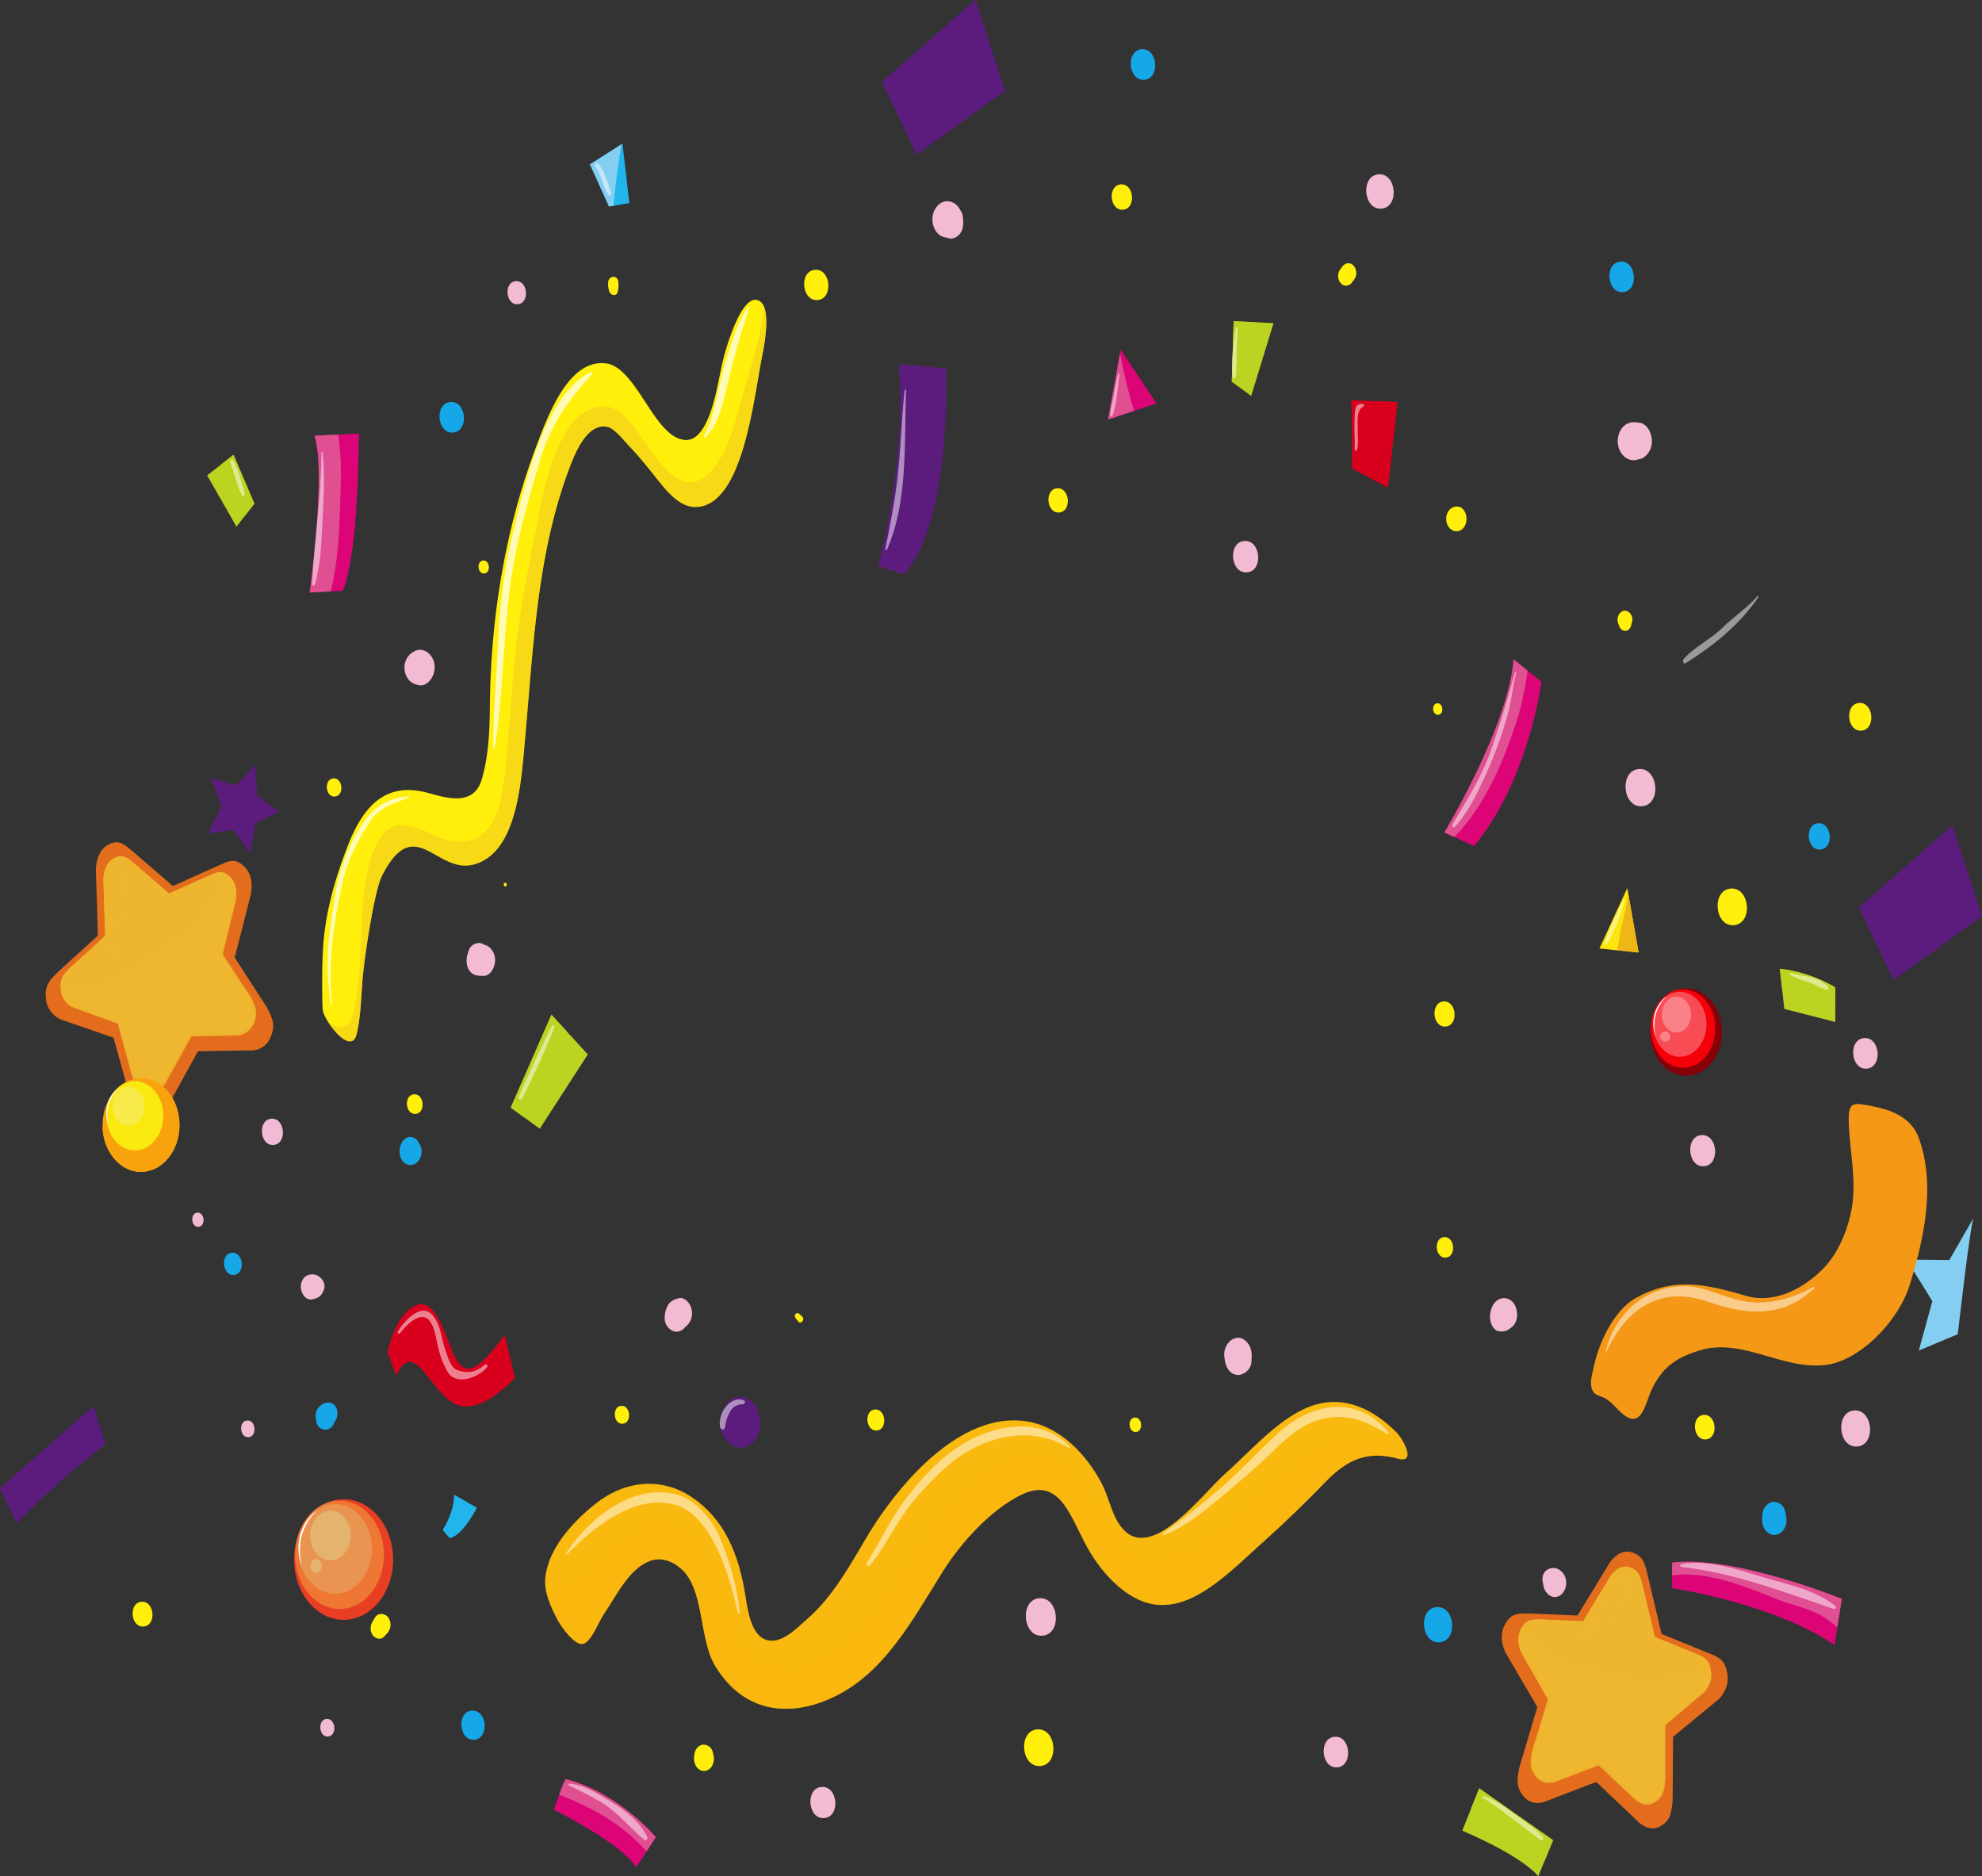 <svg xmlns="http://www.w3.org/2000/svg" viewBox="0 0 1121 1061"><rect x="0" y="0" width="1121" height="1061" fill="#333333" stroke="none"/><defs><style>.cls-1{isolation:isolate;}.cls-2{fill:#ffef0a;}.cls-3{fill:#f1c621;}.cls-20,.cls-23,.cls-24,.cls-3,.cls-41,.cls-5{opacity:0.5;}.cls-23,.cls-3,.cls-34,.cls-5{mix-blend-mode:multiply;}.cls-4,.cls-5{fill:#fab90e;}.cls-6{fill:#fae60a;}.cls-7{fill:#efb617;}.cls-15,.cls-8{fill:#bdd321;}.cls-9{fill:#dd0478;}.cls-10{fill:#df4f92;}.cls-10,.cls-12,.cls-14,.cls-15,.cls-18,.cls-28,.cls-30,.cls-31,.cls-32,.cls-38,.cls-42{mix-blend-mode:screen;}.cls-11,.cls-12{fill:#5b1c7e;}.cls-13,.cls-14{fill:#d9001e;}.cls-16,.cls-18{fill:#22b4ed;}.cls-17{fill:#84cef2;}.cls-19,.cls-21,.cls-24,.cls-38{fill:#fff;}.cls-19,.cls-31{opacity:0.7;}.cls-22,.cls-23{fill:#f59817;}.cls-25{fill:#15a7e7;}.cls-26{fill:#f3bad4;}.cls-27,.cls-28{fill:#e36d1d;}.cls-29,.cls-30,.cls-31{fill:#efb62f;}.cls-30{opacity:0.9;}.cls-32{fill:#f9ea4b;}.cls-33,.cls-34{fill:#f8a30e;}.cls-35{fill:#f9e90f;}.cls-36{fill:#870008;}.cls-37{fill:#f4000b;}.cls-38{opacity:0.3;}.cls-39{fill:#e73e24;}.cls-40{fill:#ee7734;}.cls-41,.cls-42{fill:#e4b46f;}.cls-41{mix-blend-mode:color-dodge;}</style></defs><title>Asset 1</title><g class="cls-1"><g id="Layer_2" data-name="Layer 2"><g id="Layer_2-2" data-name="Layer 2"><path class="cls-2" d="M429.163,170.019c-9.182-4.622-17.878,24.821-19.445,30.667-3.462,13-4.812,27.925-10.982,39.594-2.543,4.822-6.187,8.862-11.25,8.532-17.569-1.185-27.31-41.325-44.946-43.335-21.022-2.4-32.647,29.461-39.536,47.811-17.316,46.1-25.556,96.269-25.951,146.854-.109,13.755-.755,27.36-4.522,40.459-4.513,15.663-20.04,10.634-30.135,7.884-22.434-6.134-35.626,4.749-45.24,28.682-.057.127-.1.25-.144.379-7.195,18.413-12.9,37.549-14.254,58.027-.786,11.847-.562,29.222-.271,35.034.314,6.215,15.643,26.363,19.027,14.832,2.411-8.242,2.872-23.488,3.586-32.154.87-10.476,6.417-49.182,11.025-58.171,18.353-35.812,30.545-.951,51.487-6.155,24.948-6.187,27.18-46.9,29.349-70.972,4.77-53.107,6.89-107.125,26.175-156.086,3.6-9.146,10.352-23.07,20.824-20.377,3.92,1.011,9.519,8.285,12.538,11.406,4.306,4.454,8.243,9.364,12.2,14.267,6.343,7.849,14.16,19.171,24.01,19.493,27.592.94,33.652-62.379,38.318-85.116,1.342-6.548,5.023-26.112-.723-30.808A5.729,5.729,0,0,0,429.163,170.019Z"/><path class="cls-3" d="M421.542,218.089c-4.24,15.1-8.584,35.1-18.088,46.86-16.694,20.64-31.553-4.752-42.031-19.735-5-7.151-11.578-15.428-19.945-15.313-8.123.109-15.225,4.714-20.237,12.462-10.3,15.922-14.1,36.762-17.94,56.063-5.006,25.111-9.957,49.641-12.29,75.426-1.458,16.091-2.532,32.231-4.027,48.312-1.054,11.282-1.745,22.793-4.746,33.609-5.263,19.038-18.693,23.758-33.457,17.859-9.839-3.946-23.88-12.976-32.676-1.228-5.7,7.625-8.14,17.972-9.634,27.914-3.462,23.264-1.008,48.144-6.245,70.836-2.943,12.8-9.424,11.226-15.224,5.815,4.568,7.8,13.951,17.189,16.512,8.47,2.411-8.242,2.872-23.488,3.586-32.154.87-10.476,6.417-49.182,11.025-58.171,18.353-35.812,30.545-.951,51.487-6.155,24.948-6.187,27.18-46.9,29.349-70.972,4.77-53.107,6.89-107.125,26.175-156.086,3.6-9.146,10.352-23.07,20.824-20.377,3.92,1.011,9.519,8.285,12.538,11.406,4.306,4.454,8.243,9.364,12.2,14.267,6.343,7.849,14.16,19.171,24.01,19.493,27.592.94,33.652-62.379,38.318-85.116,1.152-5.594,3.969-20.626,1.21-27.844C430.7,188.867,425.407,204.38,421.542,218.089Z"/><path class="cls-4" d="M789.753,809.922c-13.177-13.11-28.839-20.483-45.746-15.558C724.983,799.905,708.09,820,692.719,833.63c-12.405,11.006-40.182,48.449-56.8,31.9-6.976-6.937-8.33-18.3-13-27-8.791-16.378-22.411-29.958-38.4-33.935-37.748-9.393-74.931,31.712-95.087,65.963-9.415,16.042-19.081,32.919-32.379,44.556-6.267,5.471-14.8,14.692-23.206,12.4-8.767-2.4-10.763-15.73-12.177-24.75-3.745-23.912-11.87-43.371-29.888-55.751-17.618-12.107-38.538-9.757-55.145,3.535-11.584,9.273-26.5,24.368-28.234,41.862-.827,8.264,3.436,16.919,7.134,23.948,2.048,3.893,9.516,14.123,14.009,13.324,4.77-.828,8.848-12.23,11.752-16.5,7.315-10.753,14.049-25.329,25.564-30.169,6.3-2.651,12.616-.68,18.036,3.865,13.782,11.518,10.162,39.884,19.767,55.523,16.835,27.433,43.851,28.85,68.313,16.568,27.405-13.769,42.848-42.336,59.991-69.86,10.8-17.34,27.858-35.577,44.517-43.735,22.137-10.83,27.742,12.338,37.811,30.246,8.223,14.632,22.025,29.047,36.778,31.572,15.625,2.694,30.1-7.043,42.541-17.417,6.926-5.78,13.5-12.135,20.256-18.167,11.973-10.7,23.474-21.885,34.787-33.572,13.094-13.523,24.675-17.571,41.115-13.13C801.392,827.773,793.445,813.59,789.753,809.922Z"/><path class="cls-5" d="M780.755,814.874c-19.055-5.843-38.067,6.341-53.652,18.6-16.089,12.661-30.738,28.921-47.527,40.137-14.582,9.729-31.938,14-46.043.484-12.413-11.9-18.609-30.836-30.988-42.585-18.589-17.641-42.077-4.749-57.057,12.809-6.18,7.245-12.022,14.933-17.793,22.67-2.489,3.57-4.972,7.141-7.432,10.655-19.032,27.174-46.679,72.175-80.565,66.816-17.431-2.757-26.774-19.882-32.154-38.828-3.339-11.771-6.164-25.687-14.05-34.371-11.426-12.591-24.315-12.591-37-2.644-8.883,6.972-16.607,15.7-25.136,23.245-5.319,4.7-11.262,9.435-18.076,9.028a10.107,10.107,0,0,1-4.409-1.242c1.172,5.914,4.046,11.722,6.673,16.709,2.048,3.893,9.516,14.123,14.009,13.324,4.77-.828,8.848-12.23,11.752-16.5,7.315-10.753,14.049-25.329,25.564-30.169,6.3-2.651,12.616-.68,18.036,3.865,13.782,11.518,10.162,39.884,19.767,55.523,16.835,27.433,43.851,28.85,68.313,16.568,27.405-13.769,42.848-42.336,59.991-69.86,10.8-17.34,27.858-35.577,44.517-43.735,22.137-10.83,27.742,12.338,37.811,30.246,8.223,14.632,22.025,29.047,36.778,31.572,15.625,2.694,30.1-7.043,42.541-17.417,6.926-5.78,13.5-12.135,20.256-18.167,11.973-10.7,23.474-21.885,34.787-33.572,13.094-13.523,24.675-17.571,41.115-13.13,2.134.582,3.494.441,4.306-.141C790.951,820.24,786.2,816.536,780.755,814.874Z"/><polygon class="cls-6" points="920.373 502.244 904.633 536.397 926.785 538.67 920.373 502.244"/><path class="cls-7" d="M921.01,505.9c-.219.838-.478,1.673-.7,2.522a110.753,110.753,0,0,1-3.22,15.4c-.824,4.518-1.587,9.063-2.33,13.605l12.025,1.238Z"/><path class="cls-8" d="M1006.67,547.845l2.52,22.73,28.831,7.372-.057-19.566A80.456,80.456,0,0,0,1006.67,547.845Z"/><path class="cls-9" d="M816.876,470.784s36.475-60.285,39.177-97.942l15.794,12.8s-6.9,54.744-38.059,92.839Z"/><path class="cls-10" d="M851.254,426.123c6.377-16.561,10.133-27.619,12.748-46.842l-7.949-6.439c-2.7,37.657-39.177,97.942-39.177,97.942l5.648,2.567C834.292,461.6,844.693,443.168,851.254,426.123Z"/><polygon class="cls-11" points="498.913 46.407 518.417 87.449 568.49 51.311 551.689 0 498.913 46.407"/><path class="cls-12" d="M539.987,36.5c6.147-5.184,12.428-10.122,18.7-15.095L551.689,0,498.913,46.407l9.343,19.662C518.7,55.989,529.051,45.759,539.987,36.5Z"/><polygon class="cls-11" points="1051.423 513.288 1070.927 554.33 1121 518.191 1104.2 466.881 1051.423 513.288"/><path class="cls-12" d="M1092.5,503.384c6.147-5.184,12.429-10.122,18.7-15.1l-7-21.408-52.777,46.407,9.343,19.662C1071.21,522.87,1081.561,512.639,1092.5,503.384Z"/><path class="cls-12" d="M41.075,831.7c6.146-5.184,12.428-10.122,18.7-15.1l-7-21.409L0,841.606l9.343,19.661C19.787,851.188,30.139,840.957,41.075,831.7Z"/><path class="cls-13" d="M764.26,226.457c.565,2.189.539,38.531.539,38.531l20.288,10.8,5.377-48.477Z"/><path class="cls-14" d="M764.81,263.9q5.678-8.953,11.374-17.9c3.808-6,7.305-12.732,11.282-18.785l-23.206-.758C764.77,228.421,764.8,257.847,764.81,263.9Z"/><polygon class="cls-8" points="697.736 181.628 696.693 215.813 707.658 223.939 720.291 182.747 697.736 181.628"/><path class="cls-15" d="M1016.267,559.306A52.4,52.4,0,0,1,1038,569.5l-.034-11.121a80.456,80.456,0,0,0-31.294-10.536l1.2,10.806A28.477,28.477,0,0,1,1016.267,559.306Z"/><path class="cls-15" d="M710.049,182.245l-12.313-.617-1.043,34.185,3.486,2.578C703.1,206.207,706.547,194.216,710.049,182.245Z"/><polygon class="cls-9" points="633.859 197.839 626.71 237.203 654.069 228.165 633.859 197.839"/><path class="cls-10" d="M633.507,199.718l-6.8,37.485,14.732-4.868A274.006,274.006,0,0,1,633.507,199.718Z"/><path class="cls-11" d="M508.363,205.972l26.742,2.395s3.609,86.755-23.914,116.531l-14.4-5.065S513.279,261.081,508.363,205.972Z"/><path class="cls-12" d="M505.039,322.737c11.451-36.6,15.25-76.089,15.452-115.675l-12.128-1.09c4.916,55.109-11.573,113.861-11.573,113.861Z"/><polygon class="cls-16" points="333.69 92.952 352.077 81.252 355.925 114.844 344.461 116.79 333.69 92.952"/><path class="cls-17" d="M346.967,116.366c1.017-11.641,2.618-23.207,4.542-34.75L333.69,92.952l10.771,23.838Z"/><path class="cls-9" d="M177.888,246.4l25.043-1.2s.245,67.65-9.13,88.925l-18.655.947S184.633,266.931,177.888,246.4Z"/><path class="cls-10" d="M187.061,334.466c3.747-15.145,4.79-31.229,5.256-47.025.384-12.9,1.3-28.265-1.109-41.68l-13.32.642c6.745,20.528-2.742,88.673-2.742,88.673Z"/><polygon class="cls-8" points="132.063 257.219 117.173 268.842 133.734 297.84 143.878 284.817 132.063 257.219"/><path class="cls-15" d="M139.137,290.9l4.741-6.082-11.815-27.6-6.808,5.324C130.6,271.255,134.978,281.054,139.137,290.9Z"/><polygon class="cls-8" points="311.909 573.861 332.451 596.29 305.296 638.299 288.879 626.382 311.909 573.861"/><path class="cls-15" d="M304.45,615.664C310.037,605,314.622,593.583,320.279,583l-8.37-9.137-23.03,52.521,7.61,5.527C299.127,626.361,301.731,620.841,304.45,615.664Z"/><path class="cls-16" d="M256.9,845.415l12.831,7.225s-7.842,15.775-15.44,17.213l-3.837-4.679S256.926,855.635,256.9,845.415Z"/><path class="cls-18" d="M256.4,863.3c2.592-3.9,6.4-8.663,7.541-13.924l-7.034-3.956c.023,10.22-6.446,19.759-6.446,19.759l2.569,3.122C254.219,866.634,255.325,864.9,256.4,863.3Z"/><path class="cls-13" d="M285.463,754.83l5.781,24.383s-20.208,22.818-34.779,14.26-21.982-36.623-32.442-15.692l-4.712-12.794s3.37-18.939,13.83-25.561,15.663,6.426,22.023,23.19S268.421,778.574,285.463,754.83Z"/><path class="cls-14" d="M243.366,763.2c9.188,16.483,21.919,25.237,33.554,6.123a87.615,87.615,0,0,0,5.185-9.946c-14.617,19.2-21.028,18.848-26.941,3.24-6.36-16.764-11.562-29.8-22.023-23.19s-13.83,25.561-13.83,25.561l.19.533C226.37,755.42,234.593,747.458,243.366,763.2Z"/><path class="cls-9" d="M320.132,1006.168c-1.034-.28-6.834,17.319-6.834,17.319s37.315,18.272,46.532,32.47l11.106-17.011S350.026,1013.982,320.132,1006.168Z"/><path class="cls-10" d="M365.66,1047.027l5.276-8.081s-20.91-24.964-50.8-32.778c-.527-.147-2.3,4.384-3.908,8.859C333.468,1021.4,352.249,1031.476,365.66,1047.027Z"/><path class="cls-8" d="M827.043,1035.278s32.319,13.377,43.01,25.722l8.338-20.321-41.751-29.32Z"/><path class="cls-15" d="M859.275,1039.066c4.424,3.577,10.047,7.975,14.344,13.243l4.772-11.63-41.751-29.32-4.79,11.959C841.326,1027.5,850.96,1032.346,859.275,1039.066Z"/><path class="cls-9" d="M945.722,898.149s57.253,8.453,91.89,32.172l4.084-26.153s-61.3-24.8-95.977-20.469Z"/><path class="cls-10" d="M1004.853,904.287c8.888,3.591,19.585,5.366,27.822,10.942a68.625,68.625,0,0,1,6.507,5.051l2.514-16.112s-61.3-24.8-95.977-20.469v7.232C964.985,888.189,987.036,897.1,1004.853,904.287Z"/><path class="cls-11" d="M429.266,800.193l-.472-1.761c-1.475-5.513-6.573-8.894-11.152-8.34-4.873.589-8.652,5.12-9.58,10.879-.092.617-.2,1.235-.291,1.838-1.4,8.747,5.044,16.744,12.164,15.874a10.854,10.854,0,0,0,7.545-4.938C430.124,809.823,430.516,804.892,429.266,800.193Z"/><path class="cls-12" d="M425.453,792.912a9.941,9.941,0,0,0-7.811-2.82c-4.873.589-8.652,5.12-9.58,10.879-.092.617-.2,1.235-.291,1.838a15.015,15.015,0,0,0,2.319,10.732C415.061,806.471,420.139,799.54,425.453,792.912Z"/><polygon class="cls-11" points="133.596 444.277 144.342 432.591 145.419 450.085 157.87 458.919 144.538 465.576 141.482 482.709 132.173 469.339 117.841 471.107 125.41 456.173 119.598 440.124 133.596 444.277"/><path class="cls-12" d="M131.513,469.416c.936-2.932,1.87-5.85,2.814-8.7,3.025-9.1,7.132-17.957,10.081-27.1l-.066-1.024L133.6,444.277l-14-4.153,5.812,16.049-7.569,14.934Z"/><path class="cls-17" d="M1107.276,754.518c.613-4.5,6.457-56.824,8.8-65.529l-13.537,23.569-24.185-.246,14.556,23.52-7.653,27.917Z"/><path class="cls-19" d="M423.3,173.614c-6.53,8.372-10.072,22-13.379,32.642-4.107,13.208-5.3,28.2-11.8,40.147-.323.593.224,1.469.743.961,7.575-7.341,9.931-18.662,12.523-29.52a438.993,438.993,0,0,1,12.46-43.809C424,173.6,423.558,173.291,423.3,173.614Z"/><path class="cls-19" d="M334.576,210.38C321.7,215.7,311.9,232.89,306.12,247.031c-7.362,18-12,37.709-16.624,56.953-4.767,19.883-6.936,40.428-7.909,61.058-.911,19.381-2.662,38.519-2.567,57.984,0,.565.706.555.792.032,5.7-34.876,4.418-70.958,10.965-105.669,3.687-19.553,9.139-38.6,14.779-57.416,6.134-20.5,16.411-34.175,29.516-48.505C335.492,211.005,335.153,210.138,334.576,210.38Z"/><path class="cls-19" d="M231.085,450.242c-8.289,1.091-15.173,3.132-21.567,9.993-6.858,7.358-12.362,19.2-15.9,29.327-4.147,11.9-5.368,25.262-7.085,37.885a131.844,131.844,0,0,0,.7,40.484c.081.438.636.4.582-.067-2.6-22.818,1.042-46.681,5.956-68.685,2.892-12.928,8.255-22.973,14.8-33.582,5.628-9.108,14.338-11.24,22.676-14.537C231.618,450.912,231.459,450.193,231.085,450.242Z"/><g class="cls-20"><path class="cls-21" d="M785.228,809.823c-17.134-20.594-42.359-16.855-60.887-.546-10.821,9.511-20.821,20.53-31.605,30.182a421.335,421.335,0,0,1-35.225,27.792c-.443.315-.023,1.066.406.9,10.53-3.738,19.925-11,28.935-18.4,10.345-8.509,20.6-17.087,30.438-26.473,10.449-9.981,19.669-19.149,33.387-21.436,12.834-2.139,22.693,2.308,33.952,9.154C785.243,811.367,785.663,810.35,785.228,809.823Z"/><path class="cls-21" d="M604.993,818.037c-17.626-18.84-46.817-11.384-65.184,1.663-10.888,7.751-20.009,17.971-28.48,29.25-8.015,10.662-13.658,23.3-20.965,34.6-.9,1.389.717,2.9,1.708,1.691,6.668-8.137,11.8-17.978,17.664-26.957,6.907-10.55,15.574-19.57,24.329-27.679,19.335-17.844,48.117-25.736,70.459-11.651C604.985,819.251,605.356,818.437,604.993,818.037Z"/><path class="cls-21" d="M488.489,887.452c-.069.007-.063.147.015.141S488.57,887.445,488.489,887.452Z"/><path class="cls-21" d="M406.956,869.06c-4.424-10.395-13.609-20.706-23.079-23.526-24.119-7.183-49.041,10.88-63.777,32.806-.305.443.208,1.137.582.744,16.349-16.61,37.835-33.585,60.26-28.331,20.9,4.9,31.685,39.365,36.288,61.25.164.764,1.178.435,1.109-.323C417.057,897.342,412.354,881.792,406.956,869.06Z"/></g><path class="cls-22" d="M1066.576,627.518a86.268,86.268,0,0,0-13.056-2.9c-6.086-.975-8,.449-7.9,8.537.228,17.76,5.179,35.57,1.118,53.2-2.886,12.486-8.165,23.99-16.616,32.141-11.786,11.356-27.474,18.679-42.547,14.33-22.169-6.4-40.4-10.9-62.137,1.1-8.033,4.433-14.2,13.279-18.439,22.446a78.055,78.055,0,0,0-5.5,16.316c-.758,3.556-2.117,7.709-1.469,11.434.916,5.373,4.68,4.833,8.09,6.818,4.571,2.665,7.794,8.151,12.512,10.563,7.028,3.592,9.47-5.19,11.855-11.517a45.176,45.176,0,0,1,8.015-14.205c5.844-6.712,13.4-9.876,21.066-12.2,23.946-7.211,46.979,11.357,71.225,8.263,18.983-2.427,40.876-24.312,47.471-45.748,7.9-25.694,14.71-56.824,4.707-83.114C1081.688,634.4,1074.3,630.022,1066.576,627.518Z"/><path class="cls-23" d="M1084.963,642.992c-3.275-8.593-10.66-12.97-18.387-15.474-.447-.14-.9-.259-1.346-.385,28.538,30.961,14.661,111.915-22.048,127.255-18.441,7.7-34.954.442-53.024-5.141-10.919-3.367-22.984-6.25-33.923-1.277-11.53,5.254-16.694,14.043-22.984,25.792-.853,1.859-1.674,3.739-2.454,5.661a106.282,106.282,0,0,1-5.392,12.24,22.727,22.727,0,0,1-7.2,8.27,15.388,15.388,0,0,0,2.417,1.578c7.028,3.592,9.47-5.19,11.855-11.517a45.176,45.176,0,0,1,8.015-14.205c5.844-6.712,13.4-9.876,21.066-12.2,23.946-7.211,46.979,11.357,71.225,8.263,18.983-2.427,40.876-24.312,47.471-45.748C1088.154,700.412,1094.966,669.282,1084.963,642.992Z"/><path class="cls-24" d="M1025.688,727.768c-12.35,6.854-26.308,10.5-39.813,8.032-11.267-2.076-22.561-8.7-33.981-8.445-19.634.435-37.944,13.411-43.813,37.085a.239.239,0,0,0,.446.169c6.247-13.216,14.055-23.359,26.193-28.5,11.273-4.8,21.826-3.213,33.033.6,20.317,6.888,40.942,8.628,58.295-8.116C1026.379,728.267,1026.1,727.551,1025.688,727.768Z"/><path class="cls-24" d="M182.551,256.058c-.064-.638-.8-.519-.8.1-.063,24.848-3.917,49.241-5.234,73.942-.049,1.021,1.184,1.68,1.515.572,3.506-11.735,3.727-24.414,4.4-36.756C183.118,281.394,183.841,268.516,182.551,256.058Z"/><path class="cls-24" d="M511.637,220.706c-1.641,15.4-2.1,30.919-3.672,46.316-1.515,14.716-4.269,28.878-7.223,43.188a.542.542,0,0,0,1.013.386c11.812-27.146,9.626-59.806,10.683-89.729C512.464,220.257,511.709,220.057,511.637,220.706Z"/><path class="cls-24" d="M632.373,211.629c-.913,3.893-1.769,7.8-2.4,11.763-.608,3.862-2.04,7.453-2.04,11.437a.635.635,0,0,0,1.239.249c2.618-7.246,2.716-15.628,4.041-23.267C633.323,211.138,632.522,211.005,632.373,211.629Z"/><path class="cls-24" d="M699.044,185.325c-1.383,8.95-2.791,18.637-1.864,27.781a.8.8,0,1,0,1.6.073c1.031-5.162.481-10.851.7-16.137.158-3.917.513-7.758.507-11.682A.469.469,0,1,0,699.044,185.325Z"/><path class="cls-24" d="M770.844,228.429c-3.922-.2-4.4,2.111-4.622,6.39-.334,6.484.118,12.962.008,19.426a.614.614,0,0,0,1.2.242c1.042-2.869.437-7.267.512-10.283.116-4.573-1.114-12.2,3.039-14.152C771.573,229.775,771.568,228.463,770.844,228.429Z"/><path class="cls-24" d="M856.87,380.239c-4.17,15.077-8.634,29.821-13.741,44.481-5.253,15.131-13.851,28.185-21.59,41.449-.524.905.38,2.286,1.152,1.494,8.86-9.287,15.144-23.927,20.611-36.3a231.567,231.567,0,0,0,8.744-24.874c2.566-8.287,3.347-17.388,5.507-25.872C857.7,380.063,857.017,379.667,856.87,380.239Z"/><path class="cls-24" d="M994.089,337.068c-5.979,6.8-13.367,11.518-19.712,17.8-6.846,6.765-15.651,10.588-22.1,17.774-.865.968-.156,3.178,1.077,2.4,15.006-9.3,30.357-21.443,41.2-37.38C994.789,337.317,994.38,336.749,994.089,337.068Z"/><path class="cls-24" d="M918.34,508.732c-3.816,7.962-7.742,15.7-10.677,24.228-.32.926.613,1.529,1.149.877,2.373-2.855,3.69-7.1,5.28-10.6,2.024-4.465,3.257-9.452,5-14.092C919.322,508.55,918.6,508.178,918.34,508.732Z"/><path class="cls-24" d="M1033.9,558.051c-6.006-6.45-14.059-5.535-21.325-7.863-.458-.148-.628.7-.237.94a35.815,35.815,0,0,0,9.83,4.015c3.88.909,7.3,3.939,11.124,4.521C1034.044,559.776,1034.47,558.668,1033.9,558.051Z"/><path class="cls-24" d="M312,580.4c-6.461,13.075-12.745,26.311-18.572,39.814-.527,1.221,1.092,2.469,1.7,1.284a420.874,420.874,0,0,0,18.332-40.27C313.92,580.052,312.514,579.35,312,580.4Z"/><path class="cls-24" d="M274.337,771.693c-5.274,4.412-9.977,5.254-15.953,3-3.474-1.291-5.3-7.765-6.573-11.489-2.293-6.783-2.417-13.124-6.619-18.813-6.276-8.516-16.3,2.146-20.063,8.473-.553.926.478,1.936,1.106,1.109,3.416-4.384,13.37-15.523,18.367-4.286,1.489,3.339,1.978,6.7,2.768,10.367a54.489,54.489,0,0,0,5.466,15.243c5.058,8.943,17.518,3.633,22.512-1.881C276.16,772.514,275.27,770.908,274.337,771.693Z"/><path class="cls-24" d="M420.821,792.056c-6.8-3.311-15.011,6.453-13.577,14.842.326,1.845,2.552,2.175,2.857.12a22.483,22.483,0,0,1,3.053-9.077c1.734-2.9,4.566-3.788,7.4-3.914C421.392,793.992,421.591,792.428,420.821,792.056Z"/><path class="cls-24" d="M1038,908.264c-11.541-9.4-27.23-12.247-40.479-16.238-14.455-4.342-31.7-10.339-46.639-7.435-.662.133-.78,1.437-.04,1.508,29.822,3.387,57.858,14.077,86.521,23.849C1038.122,910.207,1038.64,908.783,1038,908.264Z"/><path class="cls-24" d="M872.585,1038.736c-4.309-4.763-10.015-8.368-14.977-12-6.086-4.441-11.962-9.175-18.955-11.175-.466-.126-.631.681-.236.94,11.61,7.148,21.959,16.288,33.166,24.186C872.568,1041.381,873.348,1039.571,872.585,1038.736Z"/><path class="cls-24" d="M366.109,1039.066c-3.531-8.088-12.056-14.836-18.58-18.89-7.661-4.742-16.72-10.816-25.484-11.483-.464-.035-.746.772-.262,1.01,6.843,3.374,13.767,6.5,20.253,10.8,8.359,5.548,14.715,13.579,22.437,20A1.121,1.121,0,0,0,366.109,1039.066Z"/><path class="cls-24" d="M338.139,92.384c-.832-.926-2.2.617-1.443,1.655,3.431,4.668,4.266,11.2,7.281,16.154.611,1.017,1.942.126,1.579-1.052C343.8,103.361,341.985,96.652,338.139,92.384Z"/><path class="cls-24" d="M138.452,278.711c-1.809-6.232-3.468-12.78-6.475-18.342-.616-1.144-2.218-.106-1.74,1.157,2.287,6.033,3.7,12.6,6.406,18.378C137.254,281.184,138.82,280,138.452,278.711Z"/><path class="cls-25" d="M645.74,27.837c-9.188.68-7.725,17.974,1.44,17.29C656.368,44.447,654.913,27.153,645.74,27.837Z"/><path class="cls-25" d="M916.485,147.924c-9.191.677-7.728,17.964,1.432,17.29C927.1,164.534,925.653,147.243,916.485,147.924Z"/><path class="cls-25" d="M266.863,967.392c-8.756.653-7.365,17.123,1.362,16.47C276.981,983.217,275.6,966.74,266.863,967.392Z"/><path class="cls-25" d="M237.98,648.457c-1.146-2.638-2.341-4.791-4.957-5.374-2.961-.652-5.561,1.7-6.572,4.959-1.432,4.546.458,9.821,4.634,10.691a5.783,5.783,0,0,0,5.907-2.7C238.28,654.117,238.988,650.785,237.98,648.457Z"/><path class="cls-25" d="M131.205,708.43c-6.676.5-5.622,13.068,1.028,12.577C138.924,720.5,137.861,707.946,131.205,708.43Z"/><path class="cls-25" d="M88.163,497.762c-8.5.628-7.148,16.61,1.319,15.986C97.991,513.116,96.643,497.13,88.163,497.762Z"/><path class="cls-25" d="M186.7,793.333c-2.742-.463-4.873.645-6.789,2.974-1.76,2.139-1.477,5.4-.959,8.031a5.447,5.447,0,0,0,5.634,4.223,5.829,5.829,0,0,0,4.507-4.37C192.05,800.978,191.249,794.111,186.7,793.333Z"/><path class="cls-25" d="M812.541,908.853c-10.59.779-8.911,20.682,1.642,19.9C824.765,927.971,823.089,908.068,812.541,908.853Z"/><path class="cls-25" d="M1028.329,465.566c-7.889.585-6.642,15.424,1.233,14.842C1037.454,479.819,1036.2,464.98,1028.329,465.566Z"/><path class="cls-25" d="M1010.034,856.476c-.138-.666-.27-1.332-.415-1.992a6.6,6.6,0,0,0-6.872-5.134c-2.851.351-5.544,3.142-5.913,6.7-.066.687-.135,1.374-.2,2.062-.565,5.45,2.911,10.465,7.583,9.89a6.74,6.74,0,0,0,4.7-3.079C1010.645,862.354,1010.65,859.528,1010.034,856.476Z"/><path class="cls-25" d="M254.8,227.355c-9.2.681-7.739,17.968,1.417,17.291C265.4,243.962,263.954,226.668,254.8,227.355Z"/><path class="cls-26" d="M543.078,118.709c-.13-.232-.142-.214,0,0Z"/><path class="cls-26" d="M544.584,123.331A7.181,7.181,0,0,0,543.265,119a1.6,1.6,0,0,1-.187-.287,10.568,10.568,0,0,1,.659,1.669c-1.342-4.279-5.017-6.993-8.744-6.537-3.747.456-6.872,4.005-7.5,8.522-.64,4.566,1.374,9.193,4.821,11.111a7.079,7.079,0,0,0,3.1.877,5.984,5.984,0,0,0,3.061.5,6.848,6.848,0,0,0,4.77-3.122c1.313-1.943,1.5-3.9,1.564-6.3A9.98,9.98,0,0,0,544.584,123.331Z"/><path class="cls-26" d="M779.7,98.581c-10.323.768-8.689,20.173,1.6,19.416C791.628,117.229,789.986,97.816,779.7,98.581Z"/><path class="cls-26" d="M703.779,305.931c-9.456.7-7.961,18.476,1.46,17.775C714.7,323.018,713.2,305.229,703.779,305.931Z"/><path class="cls-26" d="M927.136,239.017a22.289,22.289,0,0,0-2.961-.207,7.039,7.039,0,0,0-3.26.589c-.109.046-.21.056-.32.1s-.2.12-.3.169c-.078.049-.159.091-.228.133a9.3,9.3,0,0,0-4.372,5.524,11.994,11.994,0,0,0-.608,2.374,12.857,12.857,0,0,0,0,3.227,6.271,6.271,0,0,0,.087.684c.046.312.115.6.19.908.069.284.1.586.193.863.046.161.123.287.178.445.035.084.075.151.1.228a9.749,9.749,0,0,0,3.208,4.423,2.8,2.8,0,0,0,.3.207,7.583,7.583,0,0,0,.945.6,8.056,8.056,0,0,0,2,.8,7.535,7.535,0,0,0,4.248-.288,7.643,7.643,0,0,0,4.211-1.95,11.09,11.09,0,0,0,3.436-6.72C934.93,245.757,931.814,239.631,927.136,239.017Z"/><path class="cls-26" d="M926.949,434.912c-11.187.825-9.41,21.871,1.737,21.044C939.872,455.121,938.1,434.078,926.949,434.912Z"/><path class="cls-26" d="M962.3,641.919c-9.37.7-7.886,18.308,1.445,17.62C973.116,658.845,971.63,641.231,962.3,641.919Z"/><path class="cls-26" d="M1048.7,797.639c-10.85.807-9.127,21.2,1.682,20.4C1061.218,817.231,1059.5,796.84,1048.7,797.639Z"/><path class="cls-26" d="M884.615,890.532c-2.5-4.041-6.679-5-10.2-2.343-1.881,1.41-2.523,4.91-1.627,7.407.233,4.244,3.513,7.983,7.2,7.526C884.843,902.526,887.605,895.372,884.615,890.532Z"/><path class="cls-26" d="M855.344,736.116c-3.715-3.7-9.519-2.077-11.515,3.262a12.826,12.826,0,0,0-.956,6.986c.533,3.03,2.1,6.124,4.939,6.46a8.2,8.2,0,0,0,4.344-.372,14.583,14.583,0,0,0,2.86-1.928C859.18,747.416,858.867,739.609,855.344,736.116Z"/><path class="cls-26" d="M703.465,757.5a.331.331,0,0,1-.1-.063c-2.275-1.6-5.59-.884-7.609.926l-.118.105a10.352,10.352,0,0,0-3.174,8.628q.15,1.072.308,2.146c.573,4.1,2.773,7.491,6.282,8.207,3.709.772,8.577-2.511,8.784-7.569.029-.715.055-1.424.081-2.132C708.1,763.093,706.838,759.867,703.465,757.5Z"/><path class="cls-26" d="M273.781,534.286a4.966,4.966,0,0,0-1.981-.926,6.107,6.107,0,0,0-6.752,4.346c-.2.634-.414,1.28-.61,1.918-1.351,4.174-.236,9.627,3.491,11.412,1.843.891,3.652.807,5.576.828,3.968.081,6.872-5.3,6.5-9.687C279.685,538.211,277,534.8,273.781,534.286Z"/><path class="cls-26" d="M234.674,368.149A10.281,10.281,0,0,0,228.81,378.5a10.548,10.548,0,0,0,2.9,6.5,10,10,0,0,0,4.551,2.35c5.236,1.627,10.052-4.784,9.548-10.866C245.279,370.022,239.657,365.785,234.674,368.149Z"/><path class="cls-26" d="M391.4,741.84c-.343-4.2-3.934-8.656-7.667-7.632-2.273.631-4.729,1.557-6.051,4.139a14.582,14.582,0,0,0-1.74,7.392,7.7,7.7,0,0,0,5.57,7.268,6.081,6.081,0,0,0,6.112-2.673C390.087,748.777,391.685,745.2,391.4,741.84Z"/><path class="cls-26" d="M184.731,972.085c-5.3.386-4.459,10.332.806,9.953C190.831,981.653,189.99,971.685,184.731,972.085Z"/><path class="cls-26" d="M464.687,1010.545c-9.366.688-7.886,18.308,1.446,17.606C475.511,1027.457,474.025,1009.844,464.687,1010.545Z"/><path class="cls-26" d="M587.822,903.831c-11.279.827-9.479,22.039,1.742,21.2C600.846,924.2,599.066,902.989,587.822,903.831Z"/><path class="cls-26" d="M754.868,982.172c-9.2.68-7.733,17.978,1.426,17.3C765.482,998.775,764.03,981.491,754.868,982.172Z"/><path class="cls-26" d="M1054.355,587.052c-9.2.681-7.745,17.964,1.42,17.284C1064.966,603.655,1063.514,586.371,1054.355,587.052Z"/><path class="cls-26" d="M291.736,158.993c-6.941.511-5.847,13.562,1.072,13.05S298.649,158.481,291.736,158.993Z"/><path class="cls-26" d="M153.463,632.646c-7.9.582-6.636,15.424,1.233,14.842C162.582,646.9,161.332,632.056,153.463,632.646Z"/><path class="cls-26" d="M139.771,803.293c-5.035.365-4.234,9.827.777,9.47C145.583,812.384,144.782,802.914,139.771,803.293Z"/><path class="cls-26" d="M111.6,685.78c-4.237.316-3.575,8.312.659,8C116.51,693.454,115.834,685.472,111.6,685.78Z"/><path class="cls-26" d="M182.709,724.36c-1.572-2.406-3.255-3.465-5.726-3.662-3.185-.246-6.192,1.705-6.774,5.822-.588,4.279,2.569,9.175,6.365,8.312,2.466-.561,4.571-1.206,5.977-3.97C183.579,728.877,184.037,726.4,182.709,724.36Z"/><path class="cls-2" d="M460.972,152.567c-9.113.674-7.668,17.8,1.411,17.126C471.49,169.023,470.044,151.894,460.972,152.567Z"/><path class="cls-2" d="M343.966,160.29a13.135,13.135,0,0,0,.686,4.64c.91,2.154,3.856,2.971,4.723.172a15.454,15.454,0,0,0,.352-5.506C349.5,155.044,343.741,155.766,343.966,160.29Z"/><path class="cls-2" d="M273.292,316.979c-3.906.287-3.284,7.631.6,7.344C277.8,324.035,277.18,316.691,273.292,316.979Z"/><path class="cls-2" d="M188.55,440.18c-5.467.407-4.6,10.683.841,10.284C194.864,450.06,194,439.781,188.55,440.18Z"/><path class="cls-2" d="M234.132,618.848c-5.9.428-4.965,11.525.91,11.1C240.941,629.5,240.005,618.413,234.132,618.848Z"/><path class="cls-2" d="M285.676,499.2c-1.129.077-.947,2.2.179,2.118S286.8,499.115,285.676,499.2Z"/><path class="cls-2" d="M978.905,502.489c-11.011.814-9.272,21.535,1.705,20.721C991.633,522.4,989.881,501.676,978.905,502.489Z"/><path class="cls-2" d="M816.438,566.349c-7.552.554-6.351,14.748,1.161,14.186C825.157,579.981,823.956,565.788,816.438,566.349Z"/><path class="cls-2" d="M816.767,699.62c-6.158.463-5.188,12.044.95,11.587C823.875,710.752,822.9,699.171,816.767,699.62Z"/><path class="cls-2" d="M641.814,801.659c-4.341.33-3.652,8.487.668,8.157C646.82,809.5,646.134,801.343,641.814,801.659Z"/><path class="cls-2" d="M494.877,797.092c-6.333.456-5.328,12.374.985,11.9S501.185,796.622,494.877,797.092Z"/><path class="cls-2" d="M453.688,744.519c-.6-.554-1.207-1.094-1.818-1.627-1.221-1.1-3.185.848-2.03,2.342.51.646,1.011,1.3,1.518,1.965C453.028,749.345,455.493,746.14,453.688,744.519Z"/><path class="cls-2" d="M351.345,795.037c-5.38.407-4.522,10.522.835,10.122C357.561,804.759,356.708,794.644,351.345,795.037Z"/><path class="cls-2" d="M403.431,992.16c-.1-.442-.2-.89-.294-1.333a5.419,5.419,0,0,0-5.6-4.187c-2.345.288-4.459,2.553-4.8,5.45-.06.47-.115.926-.164,1.389-.518,4.419,2.405,8.459,6.135,8A5.419,5.419,0,0,0,402.532,999,8.513,8.513,0,0,0,403.431,992.16Z"/><path class="cls-2" d="M586.67,978.005c-11.023.821-9.272,21.527,1.7,20.714C599.394,997.9,597.64,977.191,586.67,978.005Z"/><path class="cls-2" d="M80.047,905.816c-7.454.554-6.279,14.576,1.152,14.022C88.659,919.3,87.484,905.262,80.047,905.816Z"/><path class="cls-2" d="M963.622,800.158c-7.378.561-6.2,14.414,1.135,13.867C972.134,813.471,970.964,799.617,963.622,800.158Z"/><path class="cls-2" d="M1051.5,397.539c-8.33.625-7.014,16.274,1.278,15.664C1061.109,412.585,1059.793,396.929,1051.5,397.539Z"/><path class="cls-2" d="M918.622,345.366c-2.621.326-4.556,3.837-3.473,6.9.2.565.391,1.133.6,1.7.634,1.824,2.1,3.016,3.755,2.805,1.743-.21,2.757-1.736,3.22-3.654.142-.61.292-1.206.433-1.831C923.925,348.046,921.088,345.075,918.622,345.366Z"/><path class="cls-2" d="M812.9,397.722c-3.465.256-2.912,6.779.545,6.516C816.916,403.993,816.366,397.469,812.9,397.722Z"/><path class="cls-2" d="M824.707,286.5c-3.655-.515-7.131,2.778-6.731,7.657.441,5.31,5.62,8.137,9.168,4.994C831.035,295.7,829.8,287.213,824.707,286.5Z"/><path class="cls-2" d="M765.453,150.1c-1.97-1.95-4.721-1.459-6.357.772-.415.579-.838,1.157-1.256,1.725a6.4,6.4,0,0,0,.637,7.737c1.956,1.943,4.724,1.459,6.348-.778.423-.572.841-1.151,1.259-1.729A6.38,6.38,0,0,0,765.453,150.1Z"/><path class="cls-2" d="M633.94,104.266c-7.642.561-6.426,14.913,1.172,14.344C642.747,118.049,641.538,103.7,633.94,104.266Z"/><path class="cls-2" d="M597.911,276.13c-7.29.537-6.138,14.236,1.129,13.7C606.324,289.286,605.169,275.586,597.911,276.13Z"/><path class="cls-2" d="M219.936,915.237c-1.806-3.01-6.115-3.585-8-.274-.414.743-.829,1.48-1.256,2.217a7.045,7.045,0,0,0-.166,7.119c1.422,2.371,4.732,3.391,6.679,1.291.55-.6,1.086-1.179,1.627-1.761A7.218,7.218,0,0,0,219.936,915.237Z"/><path class="cls-2" d="M110.35,568.779c-3.992.295-3.353,7.8.61,7.506C114.958,575.983,114.324,568.485,110.35,568.779Z"/><path class="cls-27" d="M976.952,946.394c-1.374-7.607-4.271-9.045-11.071-11.738v-.007l-26.15-10.644L932.1,891.724h0c-1.984-8.351-3.053-11.942-9.257-13.871-7.382-2.3-12.626,6.225-12.716,6.365L892.291,913.6l-27.768-1.147c-7.2-.007-10.369.277-13.675,6.955-3.211,6.471-.314,13.289.933,15.684l17.725,30.24-10.2,34.247c-1.463,7.706-1.722,11.374,2.7,16.519,3.793,4.406,8.768,3.743,11.55,2.873l1.777-.691c.213-.1.337-.158.337-.158l-.009.039,27.215-10.466,22.478,21.331-.006-.018a1,1,0,0,0,.095.106l1.832,1.75c2.4,1.978,6.76,4.514,11.451,2.062,5.709-2.991,6.452-6.611,7.305-14.7l.242-36.068,25.72-21.173C973.781,959.157,978.28,953.756,976.952,946.394Z"/><g class="cls-20"><path class="cls-28" d="M917.793,917.3c-2.181,14.762-5.087,29.422-6.893,44.261,8.14-14.229,18.206-26.339,28.739-37.937L932.1,891.724c-1.9-8-2.975-11.626-8.516-13.608Z"/><path class="cls-28" d="M926.989,988.232a47.235,47.235,0,0,0-13.825-1.01,38.477,38.477,0,0,1-7.108-.13c-.45,1.544-.847,3.122-1.2,4.707-.833,5.366-1.7,10.725-2.509,16.1l.518-.2,22.478,21.331-.006-.018a1,1,0,0,0,.095.106l1.832,1.75c2.148,1.761,5.846,3.96,9.948,2.676-1.342-5.468-2.9-10.873-4.07-16.361C931.085,1007.532,929.092,997.863,926.989,988.232Z"/><path class="cls-28" d="M893.636,979.727c-12.379,9.375-23.208,21.166-33.813,33.291A18.316,18.316,0,0,0,862,1016.1a9.6,9.6,0,0,0,5.723,3.336c2.227-3.97,4.465-7.93,6.953-11.686C880.906,998.319,887.611,989.355,893.636,979.727Z"/><path class="cls-28" d="M861.729,929.9c2.33,1.684,4.747,3.2,7.178,4.693-1.573-1.768-3.111-3.574-4.649-5.331-3.8-4.346-7.716-8.607-11.708-12.724a20.067,20.067,0,0,0-1.7,2.872,13.721,13.721,0,0,0-1.074,3.037C853.6,925.453,858.417,927.522,861.729,929.9Z"/><path class="cls-28" d="M897.908,904.354l-5.617,9.248c4.349,4.787,11.086,15.6,13.166,22.674C904.2,927.266,899.863,913.627,897.908,904.354Z"/><path class="cls-28" d="M956.269,953.658c-5.046,1.077-10.089,2.125-15.08,3.476-3.3.894-7.21,1.322-10.64,2.563,4.105-.326,9.208-1.9,11.417,1.961a2.626,2.626,0,0,1-1.1,3.412c-1.483,1.084-3.03,2.185-4.519,3.388a152.7,152.7,0,0,0,10.539,13.188l25.1-20.658a17.989,17.989,0,0,0,5.124-10.423C970.155,951.543,963.17,952.188,956.269,953.658Z"/></g><path class="cls-29" d="M967.733,944.858c-1.176-6.509-3.658-7.729-9.459-10.03v-.014l-22.356-9.095L929.4,898.132h0c-1.691-7.145-2.613-10.2-7.909-11.855-6.311-1.964-10.8,5.321-10.867,5.447l-15.251,25.1-23.727-.972c-6.155-.014-8.854.232-11.691,5.938-2.745,5.527-.268,11.349.8,13.405l15.147,25.837-8.721,29.278c-1.248,6.577-1.472,9.723,2.3,14.113,3.243,3.767,7.5,3.2,9.873,2.452l1.518-.586c.179-.084.285-.136.285-.136l-.012.031,23.258-8.94,19.214,18.227-.006-.01a.806.806,0,0,0,.081.087l1.567,1.491c2.053,1.69,5.777,3.858,9.784,1.764,4.882-2.553,5.518-5.646,6.247-12.559l.2-30.829,21.991-18.093C965.028,955.762,968.867,951.15,967.733,944.858Z"/><path class="cls-30" d="M941.949,1006.294l-.006-.035-.011-30.569,21.561-18.363L941.275,975l-.187.14-.009.281-.435,30.761c-.152,1.249-.291,2.508-.5,3.708a16.918,16.918,0,0,1-.9,3.465,8.662,8.662,0,0,1-.74,1.487c-.291.452-.657.817-.988,1.238l-1.172.982-1.423.838c-.392.225-.9.372-1.339.568a13.324,13.324,0,0,1-1.432.284,13.177,13.177,0,0,1-1.446-.042,10.222,10.222,0,0,1-1.434-.357,11.21,11.21,0,0,1-2.7-1.4l-.668-.5-.164-.123-.031-.025-.067-.066-.317-.3-1.146-1.094-1.238-1.182h0l-18.013-17.2-.346-.323-.415.162-21.9,8.5.075-.309-1.474.821c-.34.2-.951.389-1.406.578a9.028,9.028,0,0,1-1.429.4,9.574,9.574,0,0,1-2.926.179,9.4,9.4,0,0,1-1.434-.263c-.461-.151-.922-.35-1.368-.536-.395-.278-.8-.488-1.207-.807-.38-.372-.882-.831-1.164-1.136l-1.025-1.316c-.32-.466-.573-.961-.864-1.424-.236-.508-.415-1.034-.614-1.546a14.444,14.444,0,0,1-.3-1.68,12.693,12.693,0,0,1-.038-1.761,16.572,16.572,0,0,1,.15-1.813c.138-1.21.357-2.424.565-3.644l8.49-29.324.075-.253-.132-.213L860.759,935.2l14.675,25.914-8.86,28.931-.017.049-.006.046c-.231,1.252-.478,2.5-.645,3.791a18.954,18.954,0,0,0-.193,1.971,14.534,14.534,0,0,0,.02,2.042,16,16,0,0,0,.357,2.048,19.87,19.87,0,0,0,.734,1.88c.323.55.634,1.136.983,1.645l1.117,1.469c.5.53.841.831,1.27,1.249a18.4,18.4,0,0,0,1.518,1.045c.533.249,1.069.477,1.607.666a13.54,13.54,0,0,0,1.657.316,11.139,11.139,0,0,0,3.306-.179,9.516,9.516,0,0,0,1.622-.453c.051-.02.086-.031.129-.052v.014l.481-.182a1.378,1.378,0,0,0,.15-.064l.717-.266,22.866-8.712,18.906,17.845.164.154.141.133.311.295.184.172.355.333h0l.089.088.311.291.078.073c.15.134.092.074.147.123l.17.13.68.5a11.945,11.945,0,0,0,3.1,1.589,10.13,10.13,0,0,0,1.665.4c.562.049,1.138.045,1.705.042a13.21,13.21,0,0,0,1.688-.354,14.118,14.118,0,0,0,1.636-.708l1.411-.863,1.44-1.189a18.313,18.313,0,0,0,1.2-1.526,10.562,10.562,0,0,0,.89-1.8,17.739,17.739,0,0,0,.953-3.882c.211-1.294.329-2.578.467-3.861Z"/><path class="cls-31" d="M912.355,948.4c17.984,3.3,38.116,3.974,54.96-5.4-1.319-4.893-3.839-6.11-9.041-8.165v-.014l-22.356-9.095L929.4,898.132c-1.691-7.145-2.613-10.2-7.909-11.855-6.311-1.964-10.8,5.321-10.867,5.447l-15.251,25.1-23.727-.972c-5.72-.007-8.456.2-11.089,4.809C873.435,937.823,894,945.027,912.355,948.4Z"/><path class="cls-30" d="M920.244,897.729c.011-3.592-1.432-6.913-4.669-5.426-2.829,1.29-4.888,5.113-6.659,7.891-2.6,4.068-7.422,10.785-7.152,16.291.2,3.844,3.327,3.328,5.582,2.241,3.831-1.845,6.331-4.384,8.871-8.333A25.611,25.611,0,0,0,920.244,897.729Z"/><path class="cls-30" d="M898.446,922.938a1.892,1.892,0,0,0-.973-2.437c-1.74-.835-3.888,1.136-4.856,2.686-1.2,1.936-.176,4.2,1.722,4.244a4.106,4.106,0,0,0,2.448-1.4,5.522,5.522,0,0,0,1.656-2.8A1.393,1.393,0,0,0,898.446,922.938Z"/><path class="cls-27" d="M138.312,490.211c-4.98-4.889-7.978-3.806-14.669-.73l0-.007-25.873,11.6L75.238,481.692h0c-5.835-5-8.513-7-14.346-3.778-6.941,3.827-6.658,14.471-6.655,14.65L55.4,529.078,33.143,549.325c-5.624,5.478-7.951,8.112-7.1,15.842A14.105,14.105,0,0,0,34.823,576.7l29.36,10.1L73.8,621.3c2.814,7.126,4.5,10.188,10.586,10.837,5.222.551,8.765-3.753,10.489-6.552l1.032-1.89c.117-.239.182-.382.182-.382l.012.038,15.868-28.889,28.493-.466-.014-.007a1.061,1.061,0,0,0,.128.007l2.329-.028a11.7,11.7,0,0,0,10-7.109c2.919-6.681,1.64-10.073-1.848-17.032l-18.33-28.334,9.2-36.107C142.391,502.588,143.128,494.945,138.312,490.211Z"/><g class="cls-20"><path class="cls-28" d="M77.2,512.545c5.878,13.18,11.138,26.833,17.347,39.789-.953-17.3.686-34.416,2.95-51.486L75.238,481.692c-5.587-4.8-8.292-6.808-13.633-4.135Z"/><path class="cls-28" d="M120.8,560.9a58.753,58.753,0,0,0-11.308,9.74,49.2,49.2,0,0,1-5.615,5.31c.441,1.546.942,3.083,1.484,4.583,2.105,4.823,4.181,9.663,6.3,14.471l.306-.547,28.493-.466-.014-.007a1.061,1.061,0,0,0,.128.007l2.329-.028a11.805,11.805,0,0,0,9.139-5.485c-3.857-3.245-7.846-6.279-11.579-9.67C133.908,572.848,127.387,566.819,120.8,560.9Z"/><path class="cls-28" d="M90.406,579.659c-4.848,16.743-7.244,34.188-9.3,51.724a12.766,12.766,0,0,0,3.279.751,8.811,8.811,0,0,0,6.18-1.754c-.3-4.791-.588-9.585-.575-14.414C90.017,603.862,90.646,591.762,90.406,579.659Z"/><path class="cls-28" d="M39.92,565.069c2.683-.463,5.347-1.115,8.011-1.8-2.134-.182-4.263-.421-6.365-.624-5.2-.5-10.441-.842-15.671-1.014a23.932,23.932,0,0,0,.146,3.539,14.29,14.29,0,0,0,.721,3.185C31.289,567.79,36.114,565.732,39.92,565.069Z"/><path class="cls-28" d="M55.037,517.584l.365,11.494c5.853.424,16.664,3.738,21.917,7.673C71.713,530.674,61.324,523.333,55.037,517.584Z"/><path class="cls-28" d="M125.9,511.629c-3.386,4.682-6.782,9.34-9.984,14.194-2.12,3.213-4.949,6.52-6.988,10.1,3.036-3.381,6.207-8.5,9.917-7.162,1.327.48,1.293,2.22.893,3.5-.6,1.975-1.242,4.012-1.786,6.085a111.2,111.2,0,0,0,14.994,2.269l8.981-35.233c.374-2.234.913-7.562-1.354-12.037C135.651,499.407,130.53,505.229,125.9,511.629Z"/></g><path class="cls-29" d="M130.328,496.033c-4.26-4.184-6.823-3.248-12.532-.625l-.008-.014L95.67,505.32,76.422,488.748h0c-4.988-4.286-7.278-5.973-12.261-3.226-5.933,3.272-5.691,12.369-5.683,12.524l.988,31.2-19.015,17.3c-4.811,4.675-6.791,6.924-6.076,13.535a12.056,12.056,0,0,0,7.508,9.855l25.089,8.628L75.2,608.064c2.405,6.081,3.844,8.708,9.047,9.259,4.464.47,7.49-3.216,8.963-5.605l.884-1.613.153-.323.006.032L107.81,585.13l24.356-.4-.012,0a.756.756,0,0,0,.11.007l1.987-.028a10,10,0,0,0,8.543-6.074c2.5-5.71,1.407-8.607-1.574-14.559l-15.67-24.214,7.871-30.863C133.816,506.6,134.444,500.08,130.328,496.033Z"/><path class="cls-30" d="M141.751,563.61l-.023-.025L126.022,539.74l7.4-30.748L125.154,539.7l-.074.252.137.225,15.457,24.34c.521,1.087,1.06,2.174,1.515,3.268a16.636,16.636,0,0,1,1.08,3.388,10.115,10.115,0,0,1,.186,1.726c0,.575-.094,1.136-.137,1.718l-.409,1.656-.68,1.739c-.19.474-.511.975-.755,1.463-.282.484-.658.866-.97,1.312-.37.375-.755.736-1.151,1.069a11.072,11.072,0,0,1-1.3.81,10.369,10.369,0,0,1-2.831.965l-.781.116-.19.028a.375.375,0,0,0-.037.007l-.087,0-.4.007-1.455.018-1.574.021h0l-22.89.291-.436.011-.241.441L94.4,607.878l-.1-.3-.729,1.764c-.164.41-.542,1.024-.8,1.519a12.3,12.3,0,0,1-.909,1.4,12.648,12.648,0,0,1-2.191,2.371,11.6,11.6,0,0,1-1.255.884c-.438.235-.9.427-1.345.624-.449.084-.871.228-1.354.288-.489,0-1.114.024-1.491,0l-1.476-.246c-.489-.119-.941-.312-1.405-.452-.446-.218-.855-.492-1.273-.74a10.684,10.684,0,0,1-1.1-1.084,10.07,10.07,0,0,1-.933-1.344,14.38,14.38,0,0,1-.815-1.529c-.513-1.052-.965-2.164-1.429-3.275L67.364,578.41l-.069-.256-.213-.066-25.2-8.144,24.759,9.049,7.941,29.323.013.053.017.039c.464,1.153.911,2.314,1.443,3.45a17.878,17.878,0,0,0,.863,1.688,11.908,11.908,0,0,0,1.064,1.574,11.764,11.764,0,0,0,1.331,1.329,13.469,13.469,0,0,0,1.538.905c.534.186,1.077.407,1.61.537l1.627.3c.66.035,1.083.007,1.633.007a16.649,16.649,0,0,0,1.721-.34c.543-.214,1.079-.442,1.6-.705a16.032,16.032,0,0,0,1.454-1.014,14.729,14.729,0,0,0,2.49-2.658,13.216,13.216,0,0,0,1.033-1.589c.03-.052.05-.088.073-.137l.009.011.279-.509a1.687,1.687,0,0,0,.087-.164l.422-.755,13.371-24.206,23.917-.47.208,0,.178,0,.4-.007.233-.008.447-.006h.112l.392-.011h.1c.186-.011.111-.014.177-.014l.2-.028.789-.126a11.342,11.342,0,0,0,4.744-2.08c.463-.389.91-.831,1.35-1.266a18.862,18.862,0,0,0,1.137-1.561c.307-.6.642-1.122.913-1.8l.658-1.747.513-2.027c.057-.7.162-1.4.156-2.1a12.023,12.023,0,0,0-.231-2.087,17.2,17.2,0,0,0-1.249-3.756c-.5-1.171-1.067-2.263-1.618-3.367Z"/><path class="cls-31" d="M88.927,540.957c15.73-11.115,31.787-25.919,40.117-46.061-3.543-2.816-6.135-1.844-11.248.512l-.008-.014L95.67,505.32,76.422,488.748c-4.988-4.286-7.278-5.973-12.261-3.226-5.933,3.272-5.691,12.369-5.683,12.524l.988,31.2-19.015,17.3c-4.469,4.352-6.495,6.6-6.187,12.2C53.123,562.34,72.871,552.3,88.927,540.957Z"/><path class="cls-30" d="M69.066,495.408c-1.834-2.812-4.666-4.3-6.429-.68-1.546,3.163-1.189,7.712-1.146,11.23.061,5.156-.253,14.068,2.785,18.157,2.126,2.851,4.305.066,5.507-2.5a28.426,28.426,0,0,0,2.644-13.257C72.387,504.075,71.282,498.831,69.066,495.408Z"/><path class="cls-30" d="M65,531.68c-.294-.954-.906-1.582-2.01-1.164-1.787.673-2.451,3.847-2.411,5.794.055,2.43,2.019,3.416,3.522,2a5.847,5.847,0,0,0,1.191-2.96,6.574,6.574,0,0,0-.145-3.448A1.072,1.072,0,0,0,65,531.68Z"/><path class="cls-32" d="M69.505,644.6a2.873,2.873,0,0,1-2.5-3.125,2.835,2.835,0,0,1,2.569-3.044,2.873,2.873,0,0,1,2.5,3.132A2.833,2.833,0,0,1,69.505,644.6Z"/><path class="cls-33" d="M79.505,662.727c-12.016-.189-21.624-12.212-21.469-26.848s10.029-26.349,22.045-26.16,21.642,12.223,21.487,26.858S91.527,662.92,79.505,662.727Z"/><path class="cls-34" d="M79.955,609.719c-.242,0-.5.007-.738.018,10.85.652,19.425,11.654,19.28,24.985-.152,13.643-9.357,24.558-20.556,24.382-10.959-.175-19.761-10.9-20.008-24.126-.012.291-.029.593-.029.9-.161,14.636,9.458,26.659,21.469,26.848,12.028.193,21.907-11.524,22.062-26.15C101.6,621.935,91.971,609.912,79.955,609.719Z"/><path class="cls-35" d="M76.067,650.6c-8.877-.148-15.98-9.038-15.868-19.844s7.411-19.469,16.3-19.328,15.988,9.02,15.872,19.84S84.961,650.736,76.067,650.6Z"/><path class="cls-32" d="M72.55,636.634c-5.009-.081-9.018-5.1-8.946-11.192s4.179-10.974,9.185-10.894,9.02,5.089,8.951,11.178S77.561,636.707,72.55,636.634Z"/><path class="cls-21" d="M67.55,614.847a8.887,8.887,0,0,0-.695.656c-.221.189-.469.466-.766.775-.271.336-.593.677-.921,1.1-.156.207-.329.417-.5.645s-.332.484-.5.74c-.357.484-.656,1.081-1.008,1.645a20.34,20.34,0,0,0-.892,1.908c-.133.323-.271.667-.4,1l-.322,1.063a17.311,17.311,0,0,0-.513,2.164c-.144.719-.176,1.455-.271,2.164-.057.7-.031,1.4-.057,2.048-.012.161-.012.323-.012.484s.026.309.038.47c.031.309.054.6.077.887.055.572.061,1.1.156,1.554s.147.859.2,1.2c.1.67.155,1.048.155,1.048s-.1-.364-.282-1.009c-.087-.316-.193-.719-.314-1.168a10.044,10.044,0,0,1-.285-1.554c-.041-.3-.081-.6-.133-.9-.023-.162-.04-.323-.063-.485-.006-.161-.012-.332-.018-.494-.014-.673-.086-1.392-.046-2.125.032-.369.064-.758.092-1.123a8.4,8.4,0,0,1,.139-1.154,16.986,16.986,0,0,1,.518-2.265l.346-1.108c.144-.358.288-.712.432-1.056a17.688,17.688,0,0,1,.982-1.936,16.124,16.124,0,0,1,1.115-1.645c.19-.242.38-.477.559-.709.2-.206.38-.42.561-.617a12.85,12.85,0,0,1,1.023-1.006c.328-.263.6-.512.844-.681A5.777,5.777,0,0,1,67.55,614.847Z"/><path class="cls-36" d="M933.294,583.639c0,13.643,9.1,24.712,20.305,24.712s20.3-11.069,20.3-24.712c0-13.66-9.078-24.729-20.3-24.729S933.294,569.979,933.294,583.639Z"/><path class="cls-37" d="M933.686,581.672c0,12.265,8.157,22.2,18.226,22.2s18.243-9.939,18.243-22.2-8.169-22.19-18.243-22.19S933.686,569.421,933.686,581.672Z"/><path class="cls-38" d="M935.016,579.259c0,10.146,6.757,18.374,15.087,18.374s15.086-8.228,15.086-18.374-6.751-18.378-15.086-18.378S935.016,569.119,935.016,579.259Z"/><path class="cls-38" d="M948.19,583.91c-4.585,0-8.306-4.535-8.306-10.115s3.721-10.111,8.306-10.111,8.295,4.534,8.295,10.111S952.77,583.91,948.19,583.91Z"/><path class="cls-38" d="M942.315,589.051a2.874,2.874,0,1,1,2.321-2.816A2.6,2.6,0,0,1,942.315,589.051Z"/><path class="cls-21" d="M942.758,563.48a6.34,6.34,0,0,0-.806.558c-.259.182-.542.445-.887.733a13.31,13.31,0,0,0-1.072,1.084c-.19.213-.391.441-.587.655-.19.256-.38.512-.582.768a17,17,0,0,0-1.164,1.754,17.686,17.686,0,0,0-1.019,2.083c-.15.368-.3.74-.461,1.115l-.346,1.182a22.038,22.038,0,0,0-.524,2.421,8.8,8.8,0,0,0-.127,1.216c-.023.411-.057.8-.086,1.2-.04.785.052,1.532.069,2.251.006.179.017.361.029.53.029.175.058.343.075.512.052.315.1.638.149.947a10.609,10.609,0,0,0,.323,1.652c.127.477.242.894.346,1.23.2.685.311,1.074.311,1.074s-.069-.414-.184-1.116c-.07-.347-.133-.778-.225-1.255a15.493,15.493,0,0,1-.184-1.659c-.029-.291-.058-.614-.093-.947-.011-.161-.023-.323-.046-.484,0-.175,0-.351.006-.519.029-.7-.011-1.424.04-2.171.093-.75.116-1.533.259-2.3a21.115,21.115,0,0,1,.519-2.3l.323-1.129c.149-.357.287-.719.426-1.07.253-.733.628-1.378.927-2.034.352-.606.674-1.231,1.037-1.768.19-.27.357-.539.53-.792s.357-.466.53-.694c.334-.449.685-.825.968-1.175.305-.33.564-.631.8-.853C942.482,563.715,942.758,563.48,942.758,563.48Z"/><path class="cls-39" d="M166.342,881.971c0,18.823,12.552,34.1,28.013,34.1,15.484,0,28.013-15.274,28.013-34.1,0-18.845-12.529-34.126-28.013-34.126C178.894,847.845,166.342,863.126,166.342,881.971Z"/><path class="cls-40" d="M166.884,879.266c0,16.916,11.255,30.626,25.15,30.626s25.155-13.71,25.155-30.626-11.261-30.628-25.155-30.628S166.884,862.348,166.884,879.266Z"/><path class="cls-41" d="M168.727,875.927c0,14,9.309,25.351,20.807,25.351s20.818-11.353,20.818-25.351-9.326-25.353-20.818-25.353S168.727,861.937,168.727,875.927Z"/><path class="cls-42" d="M186.9,882.339c-6.324,0-11.457-6.25-11.457-13.952s5.133-13.945,11.457-13.945,11.446,6.25,11.446,13.945S193.22,882.339,186.9,882.339Z"/><path class="cls-42" d="M178.79,889.448c-1.762,0-3.191-1.74-3.191-3.9,0-2.143,1.429-3.879,3.191-3.879,1.781,0,3.192,1.736,3.192,3.879C181.982,887.708,180.571,889.448,178.79,889.448Z"/><path class="cls-21" d="M179.4,854.148a9.5,9.5,0,0,0-1.112.768c-.351.266-.743.624-1.221,1.02a16.724,16.724,0,0,0-1.48,1.5c-.26.3-.536.61-.813.908-.253.347-.524.7-.806,1.056a23.251,23.251,0,0,0-1.607,2.423,25.1,25.1,0,0,0-1.406,2.869c-.2.512-.42,1.025-.628,1.54l-.484,1.628a27.064,27.064,0,0,0-.714,3.345,11.792,11.792,0,0,0-.184,1.673c-.035.565-.075,1.108-.115,1.649-.058,1.08.069,2.129.092,3.11.006.25.023.492.035.733.046.236.086.471.109.7.075.449.138.887.207,1.311a14.421,14.421,0,0,0,.444,2.276c.173.66.34,1.238.478,1.7.276.94.432,1.477.432,1.477s-.1-.558-.259-1.536c-.093-.484-.185-1.07-.3-1.729a17.968,17.968,0,0,1-.259-2.29c-.035-.411-.081-.842-.127-1.305-.017-.214-.04-.442-.063-.677,0-.235,0-.467.006-.708.04-.961-.018-1.968.057-3,.127-1.027.15-2.1.358-3.177a28.013,28.013,0,0,1,.714-3.174l.443-1.557c.207-.5.392-.989.594-1.48a28.955,28.955,0,0,1,1.272-2.8c.49-.845.928-1.7,1.441-2.444.247-.372.484-.74.725-1.084s.5-.653.732-.968c.461-.617.939-1.14,1.337-1.624.42-.452.771-.863,1.1-1.164C179.021,854.47,179.4,854.148,179.4,854.148Z"/></g></g></g></svg>